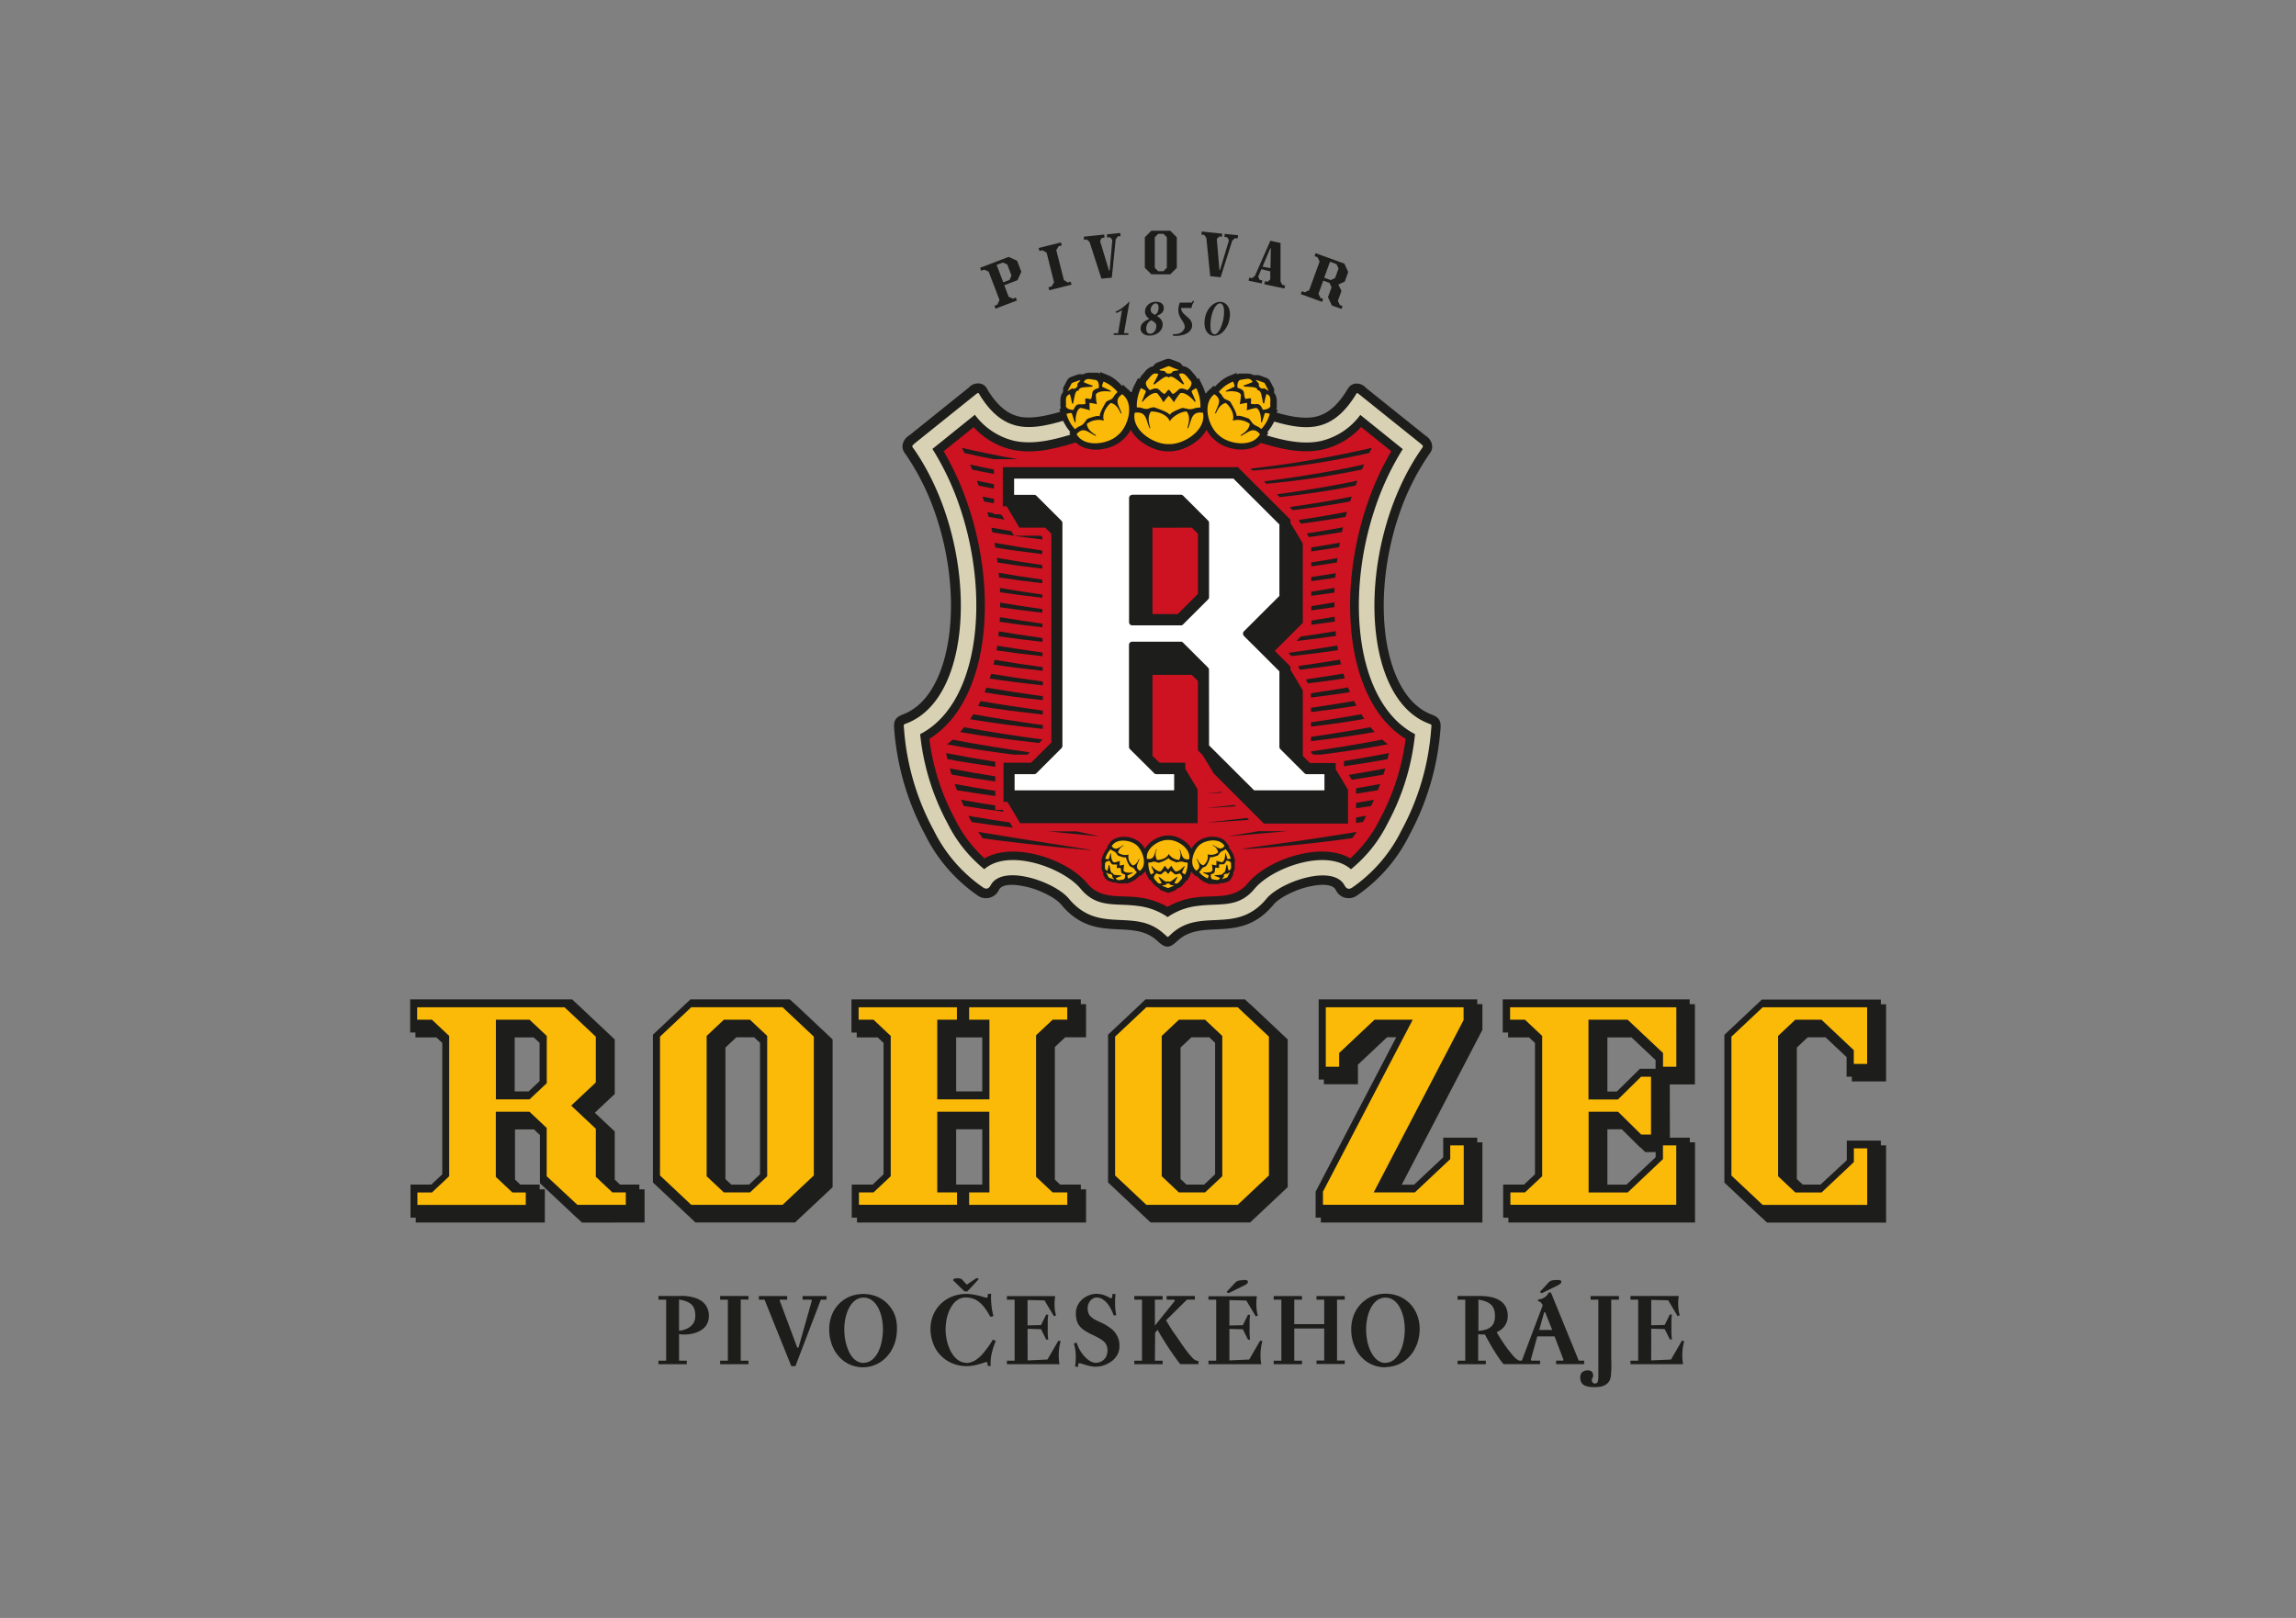 <svg id="Vrstva_1" data-name="Vrstva 1" xmlns="http://www.w3.org/2000/svg" viewBox="0 0 595.28 419.53"><rect x="0" y="0" width="595.28" height="419.53" fill="#808080" stroke="none"/><defs><style>.cls-1{fill:#1d1d1b;}.cls-2{fill:#fbba07;}.cls-3{fill:#d8d1b3;}.cls-4{fill:#cd1221;}.cls-5{fill:#fff;}</style></defs><title>logo_konkurence</title><path class="cls-1" d="M139.9,270.41v9.93L137.06,283h-3.62V269h4.93ZM167.12,317V308.4h-1.36v-1.23h-5l-1.38-1.3V293.39l-5.16-4.85,5.16-4.86V269.53l-9.72-9.15h0l-1.31-1.23h-42v8.59h1.36V269h5.43l1.53,1.44V304.5l-2.84,2.67h-5.4v8.59h1.36V317h33.47V308.4h-1.35v-1.23h-5l-1.38-1.3v-13h4.93l1.53,1.45v12.48l9.57,9h.05l1.3,1.23Zm22.49-9.82-1.53-1.44V271.64l2.84-2.67h4.6l1.53,1.44V304.5l-2.84,2.67Zm26.26.67V269.53l-9.72-9.15h-.05l-1.31-1.23H179l-9.72,9.15v38.31l9.72,9.15H179l1.31,1.23h25.81Zm6.25-40.1V269h5.43l1.53,1.44V304.5l-2.84,2.67h-5.41v8.59h1.36V317h59.39V308.4h-1.36v-1.23h-5.35l-1.38-1.3V271.5l2.68-2.53h5.41v-8.59h-1.36v-1.23H220.76v8.59ZM254.67,283H247.9V269h6.77Zm0,24.16H247.9V292.83h6.77Zm52.93,0-1.53-1.44V271.64l2.84-2.67h4.6l1.53,1.44V304.5l-2.84,2.67Zm26.26.67V269.53l-9.72-9.15h-.05l-1.31-1.23H297l-9.72,9.15v38.31l9.72,9.15h0l1.31,1.23h25.81Zm50.48-40.79v-6.67H383v-1.23H341.89v20.78h1.35v1.23h8.83v-5.08l7.55-7.11H362L341.1,309v6.74h1.36V317h41.88V296.21H383V295h-8.82v5.09l-7.55,7.1h-3.2Zm32.41,16V269H423l6.24,5.88v2.25h-4.05l-6,5.91Zm16.17-1.85h6.52V260.38h-1.36v-1.23H389.61v8.59H391V269h5.43l1.54,1.44V304.5l-2.85,2.67h-5.4v8.59h1.36V317h48.39V296.21h-1.36V295h-5.16Zm-16.17,26V292.83h3.73l4.73,4.68h.11l1.24,1.23h2.7v1.33l-7.55,7.1ZM489,297h-1.36v-1.23h-8.83v5.08L472,307.17h-4.6l-1.54-1.44V271.64l2.84-2.67h4.6l5.46,5.14v5.08h1.36v1.23H489v-20h-1.36v-1.23H456.8l-9.72,9.15v38.31l9.72,9.15h.05l1.3,1.23H489Z"/><path class="cls-2" d="M484.11,312.44V297.77h-3.46v3.56l-8.38,7.89h-6.79L461,305V268.62l4.46-4.2h6.79l8.38,7.89v3.56h3.46V261.2H457l-8.1,7.62v36l8.1,7.62ZM428.06,294.2v-15h-2.58l-6,5.9h-7.64V264.42H422l9.17,8.63v3.56h3.45V261.2h-43.1v3.22h3.86l4.46,4.2V305l-4.46,4.19h-3.78v3.22h43V297h-3.45v3.56L422,309.22H411.88V288.28h7.64l6,5.92Zm-71.91,15,23.31-44.69V261.2H343.74v15.41h3.46v-3.56l9.17-8.63h9.9L343,309v3.4h36.5V297H376v3.56l-9.17,8.63Zm-43.71,0h-6.79L301.2,305V268.62l4.45-4.2h6.79l4.46,4.2V305Zm8.45,3.22,8.1-7.62v-36l-8.1-7.62H297.21l-8.1,7.62v36l8.1,7.62Zm-64.36-3.22h-5.26v3.22h25.44v-3.22h-3.79l-4.3-4.05v-36.7l4.3-4.05h3.79V261.2H251.27v3.22h5.26v20.64H243V264.42h5.1V261.2H222.61v3.22h3.87l4.46,4.2V305l-4.46,4.19H222.7v3.22h25.43v-3.22H243V288.28h13.5Zm-62.08,0h-6.78L183.21,305V268.62l4.46-4.2h6.78l4.46,4.2V305Zm8.45,3.22,8.1-7.62v-36l-8.1-7.62H179.22l-8.1,7.62v36l8.1,7.62Zm-65.6-48,4.46,4.2v12.25l-4.46,4.19h-8.73V264.42Zm12.4,48h12.55v-3.22h-3.47l-4.3-4.05V292.69l-6.39-6,6.39-6V268.82l-8.1-7.62H108.16v3.22H112l4.46,4.2V305L112,309.22h-3.78v3.22h28.1v-3.22h-3.47l-4.3-4.05V288.28h8.73l4.46,4.2V305Z"/><path class="cls-1" d="M176.64,336.06h-5.92V337h2v15.84h-2v.9h7.34v-.9h-2v-6.92a3.59,3.59,0,0,0,.67.11,9.78,9.78,0,0,0,1,0,7.85,7.85,0,0,0,1-.07,8.65,8.65,0,0,0,1.28-.27,6.55,6.55,0,0,0,1.34-.53,5.09,5.09,0,0,0,1.22-.86,3.89,3.89,0,0,0,.88-1.28,4.35,4.35,0,0,0,.34-1.76,4.87,4.87,0,0,0-.54-2.36,4.41,4.41,0,0,0-1.5-1.63,6.91,6.91,0,0,0-2.28-.93,12.26,12.26,0,0,0-2.87-.31m-.55.95a8.35,8.35,0,0,1,2,.52,4.12,4.12,0,0,1,1.25.78,3.06,3.06,0,0,1,.66,1,3.48,3.48,0,0,1,.26,1,8.69,8.69,0,0,1,.05,1,3.39,3.39,0,0,1-.5,1.83,3.83,3.83,0,0,1-1.45,1.3,6.32,6.32,0,0,1-2.27.67Zm16,0h2v-.93h-7.34V337h2v15.84h-2v.9h7.34v-.9h-2Zm14.18,17.25L212.82,337h1.47v-.93h-6.21V337h2.14a.23.23,0,0,1,.22.12.35.35,0,0,1,0,.29l-3.33,11.74c-.07.26-.16.39-.25.37s-.18-.14-.27-.37l-4.39-11.79c-.06-.13-.07-.22,0-.28a.29.29,0,0,1,.24-.08h1.65v-.93h-7.34V337h1.47l6.94,17.25Zm17.48.31a8.46,8.46,0,0,0,2.88-.51,8.33,8.33,0,0,0,2.44-1.4,9.34,9.34,0,0,0,1.88-2.13,10.28,10.28,0,0,0,1.21-2.7,11.34,11.34,0,0,0,.43-3.11A10.19,10.19,0,0,0,232,341a8.82,8.82,0,0,0-1.87-2.91,8.44,8.44,0,0,0-2.8-1.89,9.48,9.48,0,0,0-7,0,8.55,8.55,0,0,0-2.8,1.89,8.82,8.82,0,0,0-1.87,2.91,10.19,10.19,0,0,0-.67,3.7,11.73,11.73,0,0,0,.41,3.11,10.51,10.51,0,0,0,1.17,2.7,9.21,9.21,0,0,0,1.85,2.13,8.14,8.14,0,0,0,2.45,1.4,8.88,8.88,0,0,0,3,.51m0-1.13a3.33,3.33,0,0,1-1.69-.47,4.82,4.82,0,0,1-1.39-1.29,8.43,8.43,0,0,1-1-1.93,12,12,0,0,1-.66-2.38,15.19,15.19,0,0,1-.23-2.65,14.64,14.64,0,0,1,.2-2.39,12,12,0,0,1,.61-2.23,7.86,7.86,0,0,1,1-1.86,4.84,4.84,0,0,1,1.4-1.28,3.71,3.71,0,0,1,1.8-.47,3.78,3.78,0,0,1,1.81.47,4.84,4.84,0,0,1,1.4,1.28,7.86,7.86,0,0,1,1,1.86,11.24,11.24,0,0,1,.6,2.23,14.64,14.64,0,0,1,.2,2.39,15.75,15.75,0,0,1-.13,2,14.75,14.75,0,0,1-.4,2,10.07,10.07,0,0,1-.68,1.82,6.49,6.49,0,0,1-1,1.49,4.28,4.28,0,0,1-1.26,1,3.6,3.6,0,0,1-1.58.37m26.62,0a3.5,3.5,0,0,1-1.72-.47,5.22,5.22,0,0,1-1.47-1.29,8.24,8.24,0,0,1-1.13-1.93,11.42,11.42,0,0,1-.74-2.38,13.46,13.46,0,0,1-.26-2.65,13.62,13.62,0,0,1,.22-2.39,11.3,11.3,0,0,1,.65-2.23,8,8,0,0,1,1.06-1.86,4.85,4.85,0,0,1,1.44-1.28,3.77,3.77,0,0,1,1.8-.47,6.15,6.15,0,0,1,1.79.26,5.08,5.08,0,0,1,1.61.84,8.31,8.31,0,0,1,1.52,1.55,17,17,0,0,1,1.5,2.38l.82-.18a17.74,17.74,0,0,1-.4-1.83c-.1-.66-.17-1.32-.21-2a14.23,14.23,0,0,1,0-2l-.88.1,0,.25c0,.07,0,.15,0,.27a.72.72,0,0,1-.06.29.23.23,0,0,1-.22.14,3.47,3.47,0,0,1-.7-.16l-1.21-.33a14.07,14.07,0,0,0-1.58-.33,12.15,12.15,0,0,0-1.86-.16,10.27,10.27,0,0,0-2.9.43,9.14,9.14,0,0,0-2.53,1.23,8.7,8.7,0,0,0-3.31,4.43,9.74,9.74,0,0,0-.47,3,10.55,10.55,0,0,0,.46,3.07A9.38,9.38,0,0,0,243,350.4a9.06,9.06,0,0,0,4.58,3.37,9.9,9.9,0,0,0,3,.47,11.76,11.76,0,0,0,1.83-.16,15.66,15.66,0,0,0,1.53-.37c.46-.13.84-.25,1.15-.36a2.68,2.68,0,0,1,.68-.16.22.22,0,0,1,.22.13.73.73,0,0,1,.06.3c0,.11,0,.2,0,.29l0,.23.8.1a11.37,11.37,0,0,1,.22-3.07,19.66,19.66,0,0,1,1.11-3.49l-.75-.31A28.24,28.24,0,0,1,255,350.8a8.91,8.91,0,0,1-2.26,2,4.66,4.66,0,0,1-2.33.63m-1-21.66a.85.85,0,0,0-.3-.18,2.8,2.8,0,0,0-.46-.12,3.19,3.19,0,0,0-.54,0,1.75,1.75,0,0,0-.46.05,1.35,1.35,0,0,0-.37.13.28.28,0,0,0-.16.21c0,.08,0,.17.14.28l2.8,2.72h.75l3-3.23-.65-.21-2.5,1.69Zm17,12.79,3.49.1,1.35,2.69.53,0c-.06-.44-.1-.93-.13-1.48s0-1.12,0-1.71,0-1.16,0-1.72.07-1.05.13-1.5l-.53-.08-1.35,2.74-3.49.08v-6.59l4.4.11,2.44,4.1.55-.21a6.37,6.37,0,0,1-.27-1.16,10.5,10.5,0,0,1-.11-1.29,13,13,0,0,1,.16-2.55H261.06V337h2v15.84h-2v.9H274.7a8.21,8.21,0,0,1-.15-1.09,12.83,12.83,0,0,1-.05-1.43,12.27,12.27,0,0,1,.12-1.67,12.55,12.55,0,0,1,.37-1.76l-.57-.18-2.85,4.92-5.14.23Zm18.05-9.08a5.89,5.89,0,0,0-2.22.43,5.55,5.55,0,0,0-1.75,1.11,5.09,5.09,0,0,0-1.14,1.57,4.37,4.37,0,0,0-.41,1.79,7.84,7.84,0,0,0,.22,2,3.78,3.78,0,0,0,.74,1.47,5.5,5.5,0,0,0,1.35,1.19,18.35,18.35,0,0,0,2.09,1.13c.68.32,1.27.63,1.75.91a6.55,6.55,0,0,1,1.18.85,2.76,2.76,0,0,1,.66,1,3,3,0,0,1,.2,1.21,3.53,3.53,0,0,1-.39,1.7,2.84,2.84,0,0,1-1.08,1.12,3.11,3.11,0,0,1-1.57.41,2.9,2.9,0,0,1-1.25-.32,5.86,5.86,0,0,1-1.21-.86,9,9,0,0,1-1.07-1.21,9.76,9.76,0,0,1-.86-1.4,6.89,6.89,0,0,1-.53-1.42l-.75.18a12.39,12.39,0,0,1,.41,2,13.09,13.09,0,0,1,.08,2,16.89,16.89,0,0,1-.17,2l.78.1,0-.33c0-.06,0-.14,0-.25a.67.67,0,0,1,.09-.26.25.25,0,0,1,.22-.13,2.61,2.61,0,0,1,.61.14l1.05.32c.4.12.83.23,1.27.32a6.33,6.33,0,0,0,1.27.14,7.05,7.05,0,0,0,1.74-.23,6.9,6.9,0,0,0,1.67-.68,5.7,5.7,0,0,0,1.43-1.09,4.73,4.73,0,0,0,1-1.47,4.61,4.61,0,0,0,.37-1.84,5.46,5.46,0,0,0-2.05-4.47,12.56,12.56,0,0,0-2.87-1.73c-.65-.3-1.2-.57-1.64-.82a4.86,4.86,0,0,1-1-.79,2.53,2.53,0,0,1-.53-.91,3.83,3.83,0,0,1-.16-1.2,2.6,2.6,0,0,1,.19-1,2.87,2.87,0,0,1,.5-.87,2.5,2.5,0,0,1,.76-.62,1.94,1.94,0,0,1,.93-.23,2.92,2.92,0,0,1,1.58.51,5.62,5.62,0,0,1,1.52,1.55,11.05,11.05,0,0,1,1.27,2.6l.67-.07c-.07-.34-.13-.73-.19-1.17s-.09-.9-.11-1.39,0-1,0-1.49a13.06,13.06,0,0,1,.13-1.44h-.85v.33c0,.07,0,.16,0,.28a1.17,1.17,0,0,1-.11.33.29.29,0,0,1-.24.16,1.44,1.44,0,0,1-.41-.17,6.76,6.76,0,0,0-.77-.39,6.2,6.2,0,0,0-1.06-.39,5.38,5.38,0,0,0-1.31-.18m15,10.08.65-.77c.13.27.34.64.6,1.09s.59,1,.94,1.55.73,1.17,1.13,1.79L304,351c.4.58.77,1.1,1.12,1.58s.65.86.91,1.15h4.69v-.85a1.44,1.44,0,0,1-.69-.13,2.66,2.66,0,0,1-.65-.44q-.3-.29-.63-.66c-.29-.32-.62-.73-1-1.23s-.78-1.05-1.2-1.65-.84-1.22-1.26-1.85L304,345.1c-.38-.59-.71-1.12-1-1.6s-.52-.85-.68-1.13l5.42-5.38h2.05v-.93h-7.32V337h1.8a.29.29,0,0,1,.25.13.25.25,0,0,1,0,.28l-5.09,6.33V337h2v-.93h-7.34V337h2v15.84h-2v.9h7.34v-.9h-2Zm19.25-1,3.49.1,1.35,2.69.53,0c-.06-.44-.1-.93-.13-1.48s0-1.12,0-1.71,0-1.16,0-1.72.07-1.05.13-1.5l-.53-.08-1.35,2.74-3.49.08v-6.59l4.39.11,2.45,4.1.55-.21a6.37,6.37,0,0,1-.27-1.16,10.5,10.5,0,0,1-.11-1.29,11.59,11.59,0,0,1,0-1.32c0-.43.07-.84.13-1.23H313.32V337h2v15.84h-2v.9H327a8.4,8.4,0,0,1-.14-1.09,10.8,10.8,0,0,1-.05-1.43,12.27,12.27,0,0,1,.12-1.67,12.55,12.55,0,0,1,.37-1.76l-.57-.18-2.85,4.92-5.14.23Zm3.47-12.61a4.17,4.17,0,0,0-1.11.11,1.74,1.74,0,0,0-.84.5L318,335l.5.33,4.07-2a2.89,2.89,0,0,0,.72-.46.67.67,0,0,0,.26-.51c0-.2-.13-.33-.37-.39a3.88,3.88,0,0,0-1-.07m13.38,12.58h7.77v8.31h-2v.9h7.32v-.9h-2V337h2v-.93h-7.32V337h2v6.35h-7.77V337h2v-.93h-7.34V337h2v15.84h-2v.9h7.34v-.9h-2Zm23.67,10a8.46,8.46,0,0,0,2.88-.51,8.21,8.21,0,0,0,2.44-1.4,9.34,9.34,0,0,0,1.88-2.13,10.28,10.28,0,0,0,1.21-2.7,11.34,11.34,0,0,0,.43-3.11,10.19,10.19,0,0,0-.67-3.7,8.82,8.82,0,0,0-1.87-2.91,8.44,8.44,0,0,0-2.8-1.89,9.48,9.48,0,0,0-7,0,8.55,8.55,0,0,0-2.8,1.89A8.82,8.82,0,0,0,351,341a10.19,10.19,0,0,0-.67,3.7,11.73,11.73,0,0,0,.41,3.11,10.51,10.51,0,0,0,1.17,2.7,9.21,9.21,0,0,0,1.85,2.13,8.14,8.14,0,0,0,2.45,1.4,8.84,8.84,0,0,0,3,.51m0-1.13a3.33,3.33,0,0,1-1.69-.47,4.82,4.82,0,0,1-1.39-1.29,8.43,8.43,0,0,1-1.05-1.93,12,12,0,0,1-.66-2.38,15.19,15.19,0,0,1-.23-2.65,13.61,13.61,0,0,1,.21-2.39,11.24,11.24,0,0,1,.6-2.23,7.86,7.86,0,0,1,1-1.86,4.84,4.84,0,0,1,1.4-1.28,3.74,3.74,0,0,1,1.8-.47,3.78,3.78,0,0,1,1.81.47,4.84,4.84,0,0,1,1.4,1.28,7.86,7.86,0,0,1,1,1.86,11.24,11.24,0,0,1,.6,2.23,14.64,14.64,0,0,1,.2,2.39,15.75,15.75,0,0,1-.13,2,14.75,14.75,0,0,1-.4,2,10.07,10.07,0,0,1-.68,1.82,6.49,6.49,0,0,1-1,1.49,4.28,4.28,0,0,1-1.26,1,3.6,3.6,0,0,1-1.58.37M385,346.06c.18.35.41.77.7,1.29s.6,1.06.94,1.66.72,1.19,1.09,1.78.74,1.15,1.1,1.66.69.93,1,1.28h4.7v-.85a1.82,1.82,0,0,1-1.07-.29,4.76,4.76,0,0,1-1-.86c-.42-.47-.83-1-1.25-1.52s-.83-1.11-1.22-1.68-.76-1.12-1.09-1.65-.62-1-.86-1.43a6.76,6.76,0,0,0,1.07-.62,5.16,5.16,0,0,0,.92-.89,4.39,4.39,0,0,0,.64-1.19,4.61,4.61,0,0,0,.24-1.54,5.06,5.06,0,0,0-.52-2.35,4.42,4.42,0,0,0-1.47-1.6,6.71,6.71,0,0,0-2.25-.9,12.59,12.59,0,0,0-2.85-.3h-5.92V337h2v15.84h-2v.9h7.34v-.9h-2v-6.92a3.22,3.22,0,0,0,.66.11,10.42,10.42,0,0,0,1.06,0M383.31,337a8.57,8.57,0,0,1,2,.52,4.18,4.18,0,0,1,1.26.78,3.18,3.18,0,0,1,.69,1,3.88,3.88,0,0,1,.28,1,6.9,6.9,0,0,1,.05,1,4.38,4.38,0,0,1-.19,1.43,2.73,2.73,0,0,1-.67,1.15,3.43,3.43,0,0,1-1.32.82,7.91,7.91,0,0,1-2.11.4Zm15.75,7.87,1.23-4.36c.06-.2.12-.3.19-.3s.14.1.23.3l1.73,4.36Zm4,1.67,2.24,5.89c.06.15.07.26,0,.31a.22.22,0,0,1-.2.08h-1.65v.9h7.27v-.9h-1.4l-7.21-17.66h-.63a1.8,1.8,0,0,1-.35.65,3,3,0,0,1-.65.58,3.7,3.7,0,0,1-.82.41,3.07,3.07,0,0,1-.88.15l0,.46a1.05,1.05,0,0,1,.5.16,1.42,1.42,0,0,1,.41.4,2,2,0,0,1,.29.52l-5.42,14.33h-1.45v.9h6.19v-.9h-2.15a.21.21,0,0,1-.21-.12.43.43,0,0,1,0-.32l1.63-5.84Zm.4-14.61a4.34,4.34,0,0,0-1.12.11,1.58,1.58,0,0,0-.83.5L399.24,335l.5.33,4.07-2a2.79,2.79,0,0,0,.73-.46.72.72,0,0,0,.27-.51c0-.2-.13-.33-.37-.39a3.88,3.88,0,0,0-1-.07m14.3,20.89V337h2v-.93h-7.34V337h2v15.84c0,1,0,1.86,0,2.56v1.72a5,5,0,0,1-.11,1,.83.83,0,0,1-.28.5.93.93,0,0,1-.56.14.72.72,0,0,1-.4-.14.9.9,0,0,1-.25-.33.8.8,0,0,1-.1-.38,1.07,1.07,0,0,1,.09-.44c.06-.11.12-.22.17-.33a.83.83,0,0,0,.09-.41,1.89,1.89,0,0,0-.11-.67.94.94,0,0,0-.42-.51,1.6,1.6,0,0,0-.87-.2,2.43,2.43,0,0,0-1,.19,1.62,1.62,0,0,0-.69.6,2,2,0,0,0-.25,1,2.68,2.68,0,0,0,.34,1.41,2.05,2.05,0,0,0,1.14.85,7,7,0,0,0,2.22.28,9.17,9.17,0,0,0,1.43-.1,4,4,0,0,0,1.22-.39,2.8,2.8,0,0,0,1-.82,2.4,2.4,0,0,0,.41-.78,5.2,5.2,0,0,0,.21-1.12c0-.43.08-.95.09-1.55s0-1.31,0-2.11m10.34-8.28,3.49.1,1.35,2.69.53,0c-.06-.44-.1-.93-.13-1.48s0-1.12,0-1.71,0-1.16,0-1.72.07-1.05.13-1.5l-.53-.08-1.35,2.74-3.49.08v-6.59l4.4.11,2.44,4.1.55-.21a7.33,7.33,0,0,1-.27-1.16,10.5,10.5,0,0,1-.11-1.29,11.59,11.59,0,0,1,0-1.32c0-.43.08-.84.14-1.23H422.73V337h2v15.84h-2v.9h13.64a10.29,10.29,0,0,1-.15-1.09,12.83,12.83,0,0,1-.05-1.43,14.11,14.11,0,0,1,.12-1.67,12.55,12.55,0,0,1,.37-1.76l-.57-.18-2.85,4.92-5.14.23Z"/><path class="cls-1" d="M260,68.07l1.15.51,1.1,2.86-.51,1.15-1.62.62-1.73-4.52Zm3.8,4.59,1-2.19-1.1-2.86-2.19-1-7.4,2.84.29.76.77-.3,1.15.51,2.83,7.39L258.58,79l-.75.29.28.75,5.55-2.12-.29-.76-.75.29-1.11-.49-1.14-3Zm10.06-7.82.62-1,.79-.2-.2-.78-5.78,1.44.2.78.8-.19,1.07.64,1.92,7.68-.65,1.07-.78.2.19.78,5.77-1.44-.2-.78-.78.2-1-.63ZM288.26,72l1-9.91.54-.8.73-.08-.09-.8-3.46.37.08.8.72-.08.61.68-.7,8-.16,0-2.32-7.69.45-.79.71-.08-.08-.8-5.3.55.08.81.73-.08.7.67,3.06,9.48Zm13.38-1.66h-1.35l-.89-.89V61.52l.89-.89h1.35l.89.89v7.91Zm1.78.8,1.69-1.69V61.52l-1.69-1.69h-4.91l-1.69,1.69v7.91l1.69,1.69Zm13.05.76,3-9.48.71-.67.72.07L321,61l-3.46-.36-.09.8.73.08.45.79L316.31,70l-.16,0-.67-8,.61-.69.7.08.09-.8-5.3-.56-.08.8.72.08.55.8,1,9.91Zm12.87-1.54,0,2.09-.68.61-.69-.14-.17.79,5.21,1.1.17-.78-.71-.15L332,73l0-10-2.64-.57-4,9.11-.77.6-.71-.15-.17.79,3.41.72.17-.79-.71-.15-.37-.84.82-1.92Zm-2-1.22,2-4.76.15,0-.1,5.16Zm19.17-.65.53,1.14-.9,2.47-1.14.53L343.32,72l1.51-4.14Zm-1.2,10.73,2.49.9.28-.75-.7-.26-.51-1.1.93-2.56L347,73.78l1.66-.77.89-2.48-1-2.17-7.45-2.71-.27.76.77.28.53,1.14-2.7,7.43-1.14.53-.76-.28-.28.76,5.53,2,.27-.76-.7-.25-.51-1.09,1.24-3.4,1.62.59.53,1.13-.93,2.57Z"/><path class="cls-1" d="M291.41,86.38l1.43-8.12-.14,0a6.37,6.37,0,0,1-.52.54c-.21.2-.44.4-.69.61s-.51.39-.78.58-.53.35-.78.49a4.59,4.59,0,0,1-.7.32l.14.35a3.82,3.82,0,0,0,.51-.18,4.1,4.1,0,0,0,.48-.21,2.45,2.45,0,0,0,.44-.3s.06,0,.08,0,0,0,0,.07l-1,5.89h-1.13v.43h3.81v-.43Zm8-4.72-.49-.33a1.35,1.35,0,0,1-.33-.28,1.09,1.09,0,0,1-.19-.33,1.56,1.56,0,0,1-.06-.46,1.64,1.64,0,0,1,.1-.51,2,2,0,0,1,.28-.52,1.9,1.9,0,0,1,.4-.4,1,1,0,0,1,.49-.16.68.68,0,0,1,.57.27,1.4,1.4,0,0,1,.2.81,3,3,0,0,1-.1.8,2,2,0,0,1-.24.53,2.1,2.1,0,0,1-.32.34l-.31.24m.5.26a7.2,7.2,0,0,0,.89-.46,2.2,2.2,0,0,0,.56-.45,1.39,1.39,0,0,0,.28-.52,2.06,2.06,0,0,0,.09-.64,1.62,1.62,0,0,0-.19-.77,1.6,1.6,0,0,0-.47-.5,2.1,2.1,0,0,0-.64-.26,2.82,2.82,0,0,0-.69-.08,3.15,3.15,0,0,0-1.13.2,2.7,2.7,0,0,0-.91.55,2.32,2.32,0,0,0-.61.82,2.38,2.38,0,0,0-.23,1,2.13,2.13,0,0,0,.28,1,2.75,2.75,0,0,0,.9.9,4.33,4.33,0,0,0-1.72,1,2.08,2.08,0,0,0-.6,1.49,1.54,1.54,0,0,0,.2.79,1.67,1.67,0,0,0,.52.57,2.53,2.53,0,0,0,.76.35,3.62,3.62,0,0,0,.89.11,4,4,0,0,0,.89-.11,4.3,4.3,0,0,0,.9-.35,3.13,3.13,0,0,0,.78-.57,2.55,2.55,0,0,0,.56-.81,2.46,2.46,0,0,0,.21-1,2.08,2.08,0,0,0-.14-.82,2.31,2.31,0,0,0-.48-.76,3.48,3.48,0,0,0-.9-.68m-1.42,1.13a6.21,6.21,0,0,1,.72.43,1.62,1.62,0,0,1,.44.47,1.21,1.21,0,0,1,.15.62,2.54,2.54,0,0,1-.13.73,2.3,2.3,0,0,1-.34.64,1.82,1.82,0,0,1-.52.44,1.29,1.29,0,0,1-.64.16.89.89,0,0,1-.54-.16,1,1,0,0,1-.34-.43,1.86,1.86,0,0,1-.11-.66,2.72,2.72,0,0,1,.33-1.37,2.19,2.19,0,0,1,1-.87m7.68-3.19h2.73a4.21,4.21,0,0,1,.18-.74,4.72,4.72,0,0,1,.26-.59,3.92,3.92,0,0,1,.25-.39l-.3-.16-.34.48h-3.09a6.55,6.55,0,0,0-.27,1,4,4,0,0,0,0,1.85,4,4,0,0,0,.31.82,5.83,5.83,0,0,0,.4.7c.14.22.28.43.4.64a3.51,3.51,0,0,1,.31.61,1.78,1.78,0,0,1,.13.64,1.39,1.39,0,0,1-.19.7,2.11,2.11,0,0,1-.51.62,2.5,2.5,0,0,1-.79.43,2.86,2.86,0,0,1-1,.17h-.28l-.29,0,0,.37a2.64,2.64,0,0,0,.49.08,4,4,0,0,0,.49,0A6.44,6.44,0,0,0,306,87a6.77,6.77,0,0,0,.89-.21,4.43,4.43,0,0,0,.84-.36,3,3,0,0,0,.69-.52,2.16,2.16,0,0,0,.66-1.56,1.94,1.94,0,0,0-.16-.82,2.9,2.9,0,0,0-.4-.68,7.53,7.53,0,0,0-.56-.57l-.61-.53a7.27,7.27,0,0,1-.56-.54,2.42,2.42,0,0,1-.41-.61,1.6,1.6,0,0,1-.16-.73m8.63,7.19A2.91,2.91,0,0,0,316,86.8a3.36,3.36,0,0,0,1-.67,4.86,4.86,0,0,0,.81-1A7.22,7.22,0,0,0,318.4,84a7.41,7.41,0,0,0,.36-1.28,6.86,6.86,0,0,0,.12-1.25,4.3,4.3,0,0,0-.15-1.19,3.08,3.08,0,0,0-.4-.9,2.94,2.94,0,0,0-.58-.63,2.53,2.53,0,0,0-.69-.36,2.21,2.21,0,0,0-.71-.12,2.55,2.55,0,0,0-.93.17,3.73,3.73,0,0,0-.94.5,5.29,5.29,0,0,0-.85.8,5.71,5.71,0,0,0-.69,1.1,6.14,6.14,0,0,0-.48,1.37,7.36,7.36,0,0,0-.17,1.61,4.6,4.6,0,0,0,.15,1.23,3.37,3.37,0,0,0,.4.92,2.5,2.5,0,0,0,.57.63,2.36,2.36,0,0,0,.68.36,2.25,2.25,0,0,0,.71.12m.07-.41a.76.76,0,0,1-.59-.28,1.92,1.92,0,0,1-.34-.76,5.64,5.64,0,0,1-.11-1.16,11.31,11.31,0,0,1,.15-1.89,9.32,9.32,0,0,1,.41-1.6,6,6,0,0,1,.56-1.24,3.3,3.3,0,0,1,.66-.8,1.05,1.05,0,0,1,.67-.28.75.75,0,0,1,.59.26,1.77,1.77,0,0,1,.37.74,4.75,4.75,0,0,1,.12,1.14,10.42,10.42,0,0,1-.11,1.48,9.48,9.48,0,0,1-.29,1.37,9,9,0,0,1-.42,1.21,5.62,5.62,0,0,1-.52,1,3,3,0,0,1-.57.63,1,1,0,0,1-.58.23"/><path class="cls-1" d="M373.47,189.08a68.49,68.49,0,0,1-8,27.34,41.22,41.22,0,0,1-13.58,15.74,3.67,3.67,0,0,1-5.58-1.44,1.41,1.41,0,0,0-.33-.43c-1.74-1.66-6.68-.48-8.65.18-2.18.72-5.65,2.31-7.15,4.11-8.64,10.44-18.29,3.27-24.91,9.39-2.11,2-3.09,2-5.21,0-6.62-6.12-16.26,1.05-24.91-9.39-1.49-1.8-5-3.39-7.14-4.11-1.84-.61-7.74-2.09-9,.24a3.68,3.68,0,0,1-5.59,1.45,41.39,41.39,0,0,1-13.58-15.74,68.48,68.48,0,0,1-8-27.34c-.2-2.13.24-3.07,2.31-3.85,7.4-2.83,10.57-11.95,11.71-19.1,1.71-10.66.16-22.67-3.33-32.83a63.56,63.56,0,0,0-7.42-15.06c-.6-.89-1.19-1.47-1.12-2.68a3.54,3.54,0,0,1,1.71-2.63l15.51-12.45a3.16,3.16,0,0,1,3-1c1.21.31,1.51,1,2.09,2,1.92,3,4.41,5.78,8,6.55,3.07.66,7-.21,10.57-1.24l-.19-.78.39-.08-.14-.53v-1.82L275,103l.19-.7.44-.69,0,0,0-1,.21-.4.26-.52.14-.27.14-.27.15-.27.15-.27.21-.34.39-.34.37-.16.29-.12.28-.11.29-.1.28-.1.56-.19.3-.11.15,0,.16,0h.33l.16,0,.15,0,.14,0,.14,0,.63-.29.72-.1.62,0,.24,0,.22,0,.21,0,.21,0,.22,0,.21,0,.21,0,.28,0,.5.21.13-.38,2.15.86.62.32.58.36.56.41,1,.88.69.74.3-.25,1.68,1.53.26.33.3,0,.2-.66.28-.73,1.15-2.23.39.22.3-.61.21-.24.15-.18.16-.18.15-.19.16-.18.16-.19.15-.18.18-.21.5-.47.67-.44.77-.23.09-.16.1-.13.1-.13.12-.13.14-.11.14-.1.15-.09.17-.07.32-.13.31-.13.31-.12.31-.12.32-.13.32-.12.33-.11.42-.14h.55l.42.14.33.11.32.12.32.13.31.12.31.12.31.13.46.18.7.84h.08l.86.26.68.44.49.47.18.21.15.18.16.19.16.18.15.19.16.18.15.18.21.24.3.62.4-.23L312,100.5l.28.73.23.74v0l.18,0,.32-.42,1.68-1.53.3.25.7-.74,1-.88.56-.41.59-.36.62-.32,2.15-.86.12.38.5-.21.29,0,.21,0,.21,0,.21,0,.21,0,.22,0,.21,0,.25,0,.61,0,.73.1.63.29.13,0,.15,0,.15,0,.16,0H326l.16,0,.16,0,.3.11.27.09.28.1.29.1.28.1.29.11.29.12.37.16.39.34.21.34.15.27.14.27.14.27.14.27.27.52.21.4,0,1,0,0,.43.69.2.7.06.62v1.82l-.14.53.4.08L331,107c3.4,1,7.09,1.7,10,1.08,3.62-.77,6.1-3.56,8-6.55.57-.9.87-1.64,2.09-2a3.14,3.14,0,0,1,3,1l15.52,12.45a3.54,3.54,0,0,1,1.71,2.63c.07,1.21-.52,1.79-1.12,2.68a63.21,63.21,0,0,0-7.43,15.06c-3.49,10.16-5,22.17-3.33,32.83,1.15,7.15,4.32,16.27,11.72,19.1,2.06.78,2.51,1.72,2.31,3.85"/><path class="cls-3" d="M301.77,242.14c-7.62-7-16.79.39-24.68-9.15-3.63-4.37-17.22-9.08-20.24-3.44-.66,1.25-1.5.88-2,.55a38.82,38.82,0,0,1-12.77-14.82,65,65,0,0,1-7.71-26.43c-.1-1-.21-.94.72-1.3,18-6.86,18.63-46.44,2.14-70.71-.82-1.2-1.07-1,.08-2l15.52-12.45c1-.78.76-.61,1.41.4,6.09,9.49,12.69,8.86,21.4,6.33l.17.39.68,1.17.78,1.08.23.27-.27.26.29.43c-4.72,1.42-9.79,2.61-14.51,1.6a17.81,17.81,0,0,1-10.26-6.77l-11,8.86a71,71,0,0,1,7,14.76c3.84,11.17,5.48,24.24,3.6,36-1.43,9-5.36,18.84-13.78,23.2a61.61,61.61,0,0,0,7.1,23.11,35.58,35.58,0,0,0,9.52,11.91c6.3-5.53,20.47-.39,25,5.08,4.27,5.15,9.07,3.63,14.93,4.46a17,17,0,0,1,7.61,2.87,17,17,0,0,1,7.61-2.87c5.86-.83,10.66.69,14.92-4.46,4.53-5.47,18.71-10.61,25-5.07a35.69,35.69,0,0,0,9.51-11.92,61.43,61.43,0,0,0,7.1-23.11c-8.41-4.36-12.34-14.24-13.78-23.2-1.88-11.72-.24-24.79,3.6-35.95a71.3,71.3,0,0,1,7-14.77l-11-8.86a17.76,17.76,0,0,1-10.25,6.77c-4.55,1-9.43-.1-14-1.45l.4-.58-.28-.26.24-.27.77-1.08.68-1.17.11-.23c8.43,2.39,14.88,2.79,20.85-6.49.65-1,.44-1.18,1.41-.4l15.52,12.45c1.14.92.9.77.08,2-16.5,24.27-15.82,63.85,2.13,70.71.94.36.82.26.72,1.3a64.82,64.82,0,0,1-7.71,26.43,38.79,38.79,0,0,1-12.76,14.82c-.49.33-1.33.7-2-.55-3-5.64-16.61-.93-20.23,3.44-7.9,9.54-17.07,2.11-24.68,9.15-1.1,1-.74,1-1.84,0"/><path class="cls-4" d="M350.11,222.56a34.13,34.13,0,0,0,7.64-10.11,59.86,59.86,0,0,0,6.69-20.88c-8.2-5-12.12-14.92-13.59-24.06-1.94-12.09-.27-25.5,3.7-37A74,74,0,0,1,360.72,117l-7.83-6.28a19.21,19.21,0,0,1-10.06,5.87c-5.33,1.14-10.77-.18-15.95-1.75l-.12.12-.8.58-.87.43-.9.3-.93.19-.94.1h-.93l-.93-.08-.91-.16-.89-.22-.86-.29-.82-.35-.77-.42-.71-.48-1.14-1-.58-.65-.51-.7-.46-.77,0,0-.37.63-.63.84-.72.77-.79.69-.85.61-.88.54-.91.46-.94.39-.94.31-.95.21-1,.13h-1.69l-1-.13-.95-.21-.94-.31-.94-.39-.91-.46-.88-.54-.84-.61-.79-.69-.72-.77-.64-.84-.38-.65,0,.05-.46.77-.52.7-.57.65-1.14,1-.72.48-.77.42-.81.35-.86.29-.89.22-.91.16-.93.08h-.94l-.93-.1-.93-.19-.9-.3-.87-.43-.8-.58-.27-.26c-5.32,1.62-10.93,3.07-16.42,1.89a19.24,19.24,0,0,1-10.07-5.87L244.66,117a74.72,74.72,0,0,1,6.17,13.53c4,11.53,5.63,24.94,3.7,37-1.47,9.14-5.4,19-13.59,24.06a59.86,59.86,0,0,0,6.69,20.88,34.27,34.27,0,0,0,7.63,10.11c7.63-4.45,21.45.24,26.61,6.47,3.57,4.31,8.61,3,13.52,3.67a20,20,0,0,1,7.3,2.43,20,20,0,0,1,7.3-2.43c4.91-.69,9.95.64,13.51-3.67,5.16-6.23,19-10.92,26.61-6.47m-63.52,5.3-.09-.17-.08-.16-.09-.17-.17-.32-.13-.25,0-.59,0,0-.26-.43-.13-.43,0-.38v-1.13l.09-.32-.24-.05.34-1.38.14-.4.18-.4.41-.72.49-.67.14-.16-.17-.16.79-1.16.44-.44.5-.36.54-.26.55-.19.57-.12L291,217h.58l.57,0,.56.1.55.14.53.18.5.21.48.26.44.29.7.62.36.39.31.44.28.47,0,0,.23-.4.4-.52.44-.46.49-.43.52-.38.54-.33.56-.29.58-.24.59-.19.58-.13.59-.08h1l.59.08.59.13.58.19.58.24.56.29.55.33.52.38.48.43.45.46.39.52.23.39v0l.28-.47.32-.44.35-.39.71-.62.44-.29.47-.26.51-.21.52-.18.55-.14.57-.1.57,0h.58l.57.05.58.12.55.19.54.26.49.36.44.44.8,1.16-.17.16.14.16.48.67.42.72.17.4.15.4.34,1.38-.24.05.08.32v1.13l0,.38-.12.43-.27.43,0,0v.59l-.13.25-.16.32-.09.17-.09.16-.08.17-.1.16-.13.22-.24.21-.22.09-.18.08-.18.06-.18.07-.17.06-.17.06-.18.06-.18.06-.1,0-.09,0h-.3l-.09,0-.09,0-.09,0-.39.18-.44.06-.38,0-.15,0-.14,0-.13,0-.13,0-.13,0-.26,0-.17,0-.31-.13-.08.23-1.33-.53-.38-.19-.36-.23-.34-.25-.63-.54-.43-.46-.19.15-1-.94-.29-.37,0,.15-.14.46-.17.44-.71,1.38-.24-.14-.19.38-.12.15-.1.11-.1.11-.09.12-.1.11-.1.12-.09.11-.11.13-.31.29-.41.27-.53.16h-.05l-.44.52-.28.11-.19.08-.19.07-.19.08-.2.07-.2.08-.2.07-.26.08h-.34l-.26-.08-.2-.07-.2-.08-.19-.07-.2-.08-.19-.07-.19-.08-.2-.08-.1-.05-.09,0-.09-.06-.09-.07-.07-.08-.06-.08-.06-.08-.06-.1L300,230l-.42-.27-.3-.29-.11-.13-.1-.11-.1-.12-.09-.11-.1-.12-.1-.11-.09-.11-.13-.15-.18-.38-.24.14-.71-1.38-.18-.44-.14-.46,0-.15-.29.37-1,.94-.18-.15-.43.46-.63.54-.35.25-.36.23-.38.19-1.32.53-.08-.23-.31.13-.18,0-.13,0-.12,0-.14,0-.13,0-.13,0-.13,0-.15,0-.38,0-.45-.06-.39-.18-.08,0-.09,0-.09,0h-.3l-.1,0-.1,0-.18-.06-.34-.12-.18-.06-.17-.07-.18-.06-.18-.08-.23-.09-.24-.21-.13-.22Z"/><path class="cls-1" d="M254.78,217.33c-.41-.53-.8-1.06-1.18-1.61,14.83,2.44,25.9,4.12,29.13,4.65,2.21.36-14-1.07-28-3m-2.8-4.21c-.28-.48-.54-1-.79-1.45l-.07-.15c3.4.59,7,1.15,10.74,1.71l.8,1.34q-5.6-.67-10.68-1.45m27.22,2.42,5.9,1.28-13.37-1.28ZM249.88,209c-.25-.54-.5-1.08-.73-1.62q4.24.76,8.89,1.49V210h1.89l.29.48c-3.61-.46-7.06-1-10.34-1.48m-1.76-4.1c-.21-.53-.41-1.07-.61-1.61,3.32.62,6.82,1.22,10.53,1.8v1.32q-5.21-.71-9.92-1.51m-1.41-4.05c-.17-.52-.32-1.06-.47-1.59,3.69.71,7.61,1.39,11.8,2.05v1.32q-6-.82-11.33-1.78m-1.07-4c-.11-.52-.23-1-.33-1.57,3.95.78,8.18,1.52,12.73,2.25v1.31q-6.6-.92-12.4-2m-.09-3.84c.49-.38,1-.79,1.43-1.21,6,1.16,12.64,2.25,20,3.3l-.6.59h-3.48c-6.33-.78-12.1-1.68-17.39-2.68m3.4-3.18c.37-.41.73-.82,1.07-1.25,6.09,1.13,12.82,2.18,20.32,3.2l-.88.88c-7.54-.8-14.35-1.75-20.51-2.83m2.64-3.35c.28-.42.55-.83.82-1.26,5.47,1,11.45,1.91,18,2.8v1c-6.88-.72-13.13-1.56-18.85-2.51m2.09-3.47c.22-.4.43-.82.63-1.24,4.94.86,10.3,1.68,16.13,2.48v1c-6.06-.64-11.63-1.37-16.76-2.2m1.66-3.53c.17-.41.33-.82.49-1.23,4.51.77,9.36,1.51,14.61,2.23v1c-5.42-.57-10.44-1.22-15.1-2m1.32-3.59c.13-.41.25-.82.38-1.23,4.16.71,8.61,1.38,13.4,2v1c-4.92-.53-9.5-1.12-13.78-1.77m1-3.64c.1-.4.19-.81.28-1.21q5.82,1,12.47,1.89v.95c-4.53-.48-8.77-1-12.75-1.63m.77-3.68c.06-.31.11-.63.16-.95l0-.25q5.52.91,11.78,1.78v.95q-6.36-.69-12-1.53m.55-3.71c0-.4.08-.8.13-1.2q5.3.89,11.3,1.72v1q-6.06-.66-11.43-1.47m.33-3.74c0-.4.05-.8.07-1.2q5.18.87,11,1.69v.94c-3.92-.43-7.61-.91-11.1-1.43m.15-3.77c0-.4,0-.8,0-1.2q5.13.87,10.94,1.68v.94c-3.87-.43-7.51-.91-10.95-1.42m0-3.8c0-.4,0-.8-.05-1.2,3.45.59,7.12,1.16,11,1.71V155c-3.89-.43-7.55-.92-11-1.44m-.22-3.83c0-.4-.06-.8-.1-1.2,3.52.6,7.28,1.19,11.31,1.77v.93q-6-.69-11.21-1.5m-.39-3.86c0-.41-.1-.81-.16-1.21,3.64.64,7.55,1.26,11.76,1.86v.93q-6.19-.72-11.6-1.58m-.58-3.9c-.06-.4-.14-.81-.21-1.22,3.82.7,7.93,1.36,12.39,2v.93c-4.36-.51-8.41-1.07-12.18-1.7m-.75-3.93c-.09-.41-.18-.82-.28-1.23q2.5.47,5.19.92l.7,1.18h7l.34.34v.63c-4.66-.55-9-1.16-12.93-1.85m-1-4c-.11-.42-.22-.83-.34-1.25l1.71.33v.22h1.2l.78.14.75,1.25c-1.41-.22-2.77-.45-4.1-.69m-1.16-4c-.14-.42-.27-.84-.41-1.26l2.94.57v1.15l-2.53-.46m-1.4-4.09c-.16-.43-.32-.86-.49-1.29,1.42.31,2.89.6,4.42.9v1.14c-1.35-.25-2.66-.49-3.93-.75m-1.68-4.18c-.19-.44-.38-.88-.58-1.31,2,.44,4,.88,6.19,1.29v1.14q-2.93-.54-5.61-1.12m-2-4.3c-.22-.45-.46-.9-.7-1.34,4.28,1,9.06,2,14.46,2.94h-6.13q-4.05-.75-7.63-1.6"/><path class="cls-1" d="M350.58,217.33c.4-.53.8-1.06,1.17-1.61-15.61,2.57-27.91,4.05-29.66,4.41-1,.22,12.94-.61,28.49-2.8m2.8-4.21c.27-.48.53-1,.78-1.45l.08-.15-2.65.45v1.42l1.79-.27m-26.68,2.35-8.54,1.42,15.47-1.35h-6.86ZM355.48,209c.25-.54.49-1.08.73-1.62-1.51.27-3,.54-4.62.8v1.42l3.89-.6m-32.15,3.11q-5.15.6-10.71,1.2v0q5.82-.32,11.21-.72Zm33.91-7.21c.21-.53.41-1.07.6-1.61q-3,.57-6.25,1.11v1.4q2.91-.42,5.65-.9M320,208.73l-7.34.81v0q3.94-.21,7.7-.47Zm38.69-7.88c.16-.52.32-1.06.46-1.59-3,.57-6.13,1.13-9.44,1.67l.75,1.26c2.87-.42,5.6-.87,8.23-1.34m-42.08,4.49-3.95.43v0c1.4-.07,2.79-.15,4.16-.24Zm43.14-8.49c.12-.52.23-1,.33-1.57-3.63.71-7.51,1.41-11.64,2.07v1.33c4-.56,7.76-1.18,11.31-1.83M313.17,202l-.93.1,1-.06ZM359.81,193c-.49-.39-1-.8-1.43-1.22-5.58,1.08-11.7,2.1-18.48,3.07v.23l.59.59h1.93c6.32-.78,12.1-1.68,17.39-2.67m-3.41-3.19c-.37-.41-.72-.82-1.07-1.25-4.73.88-9.86,1.71-15.43,2.52v1.11c6-.7,11.45-1.49,16.5-2.38m-2.64-3.35c-.28-.42-.55-.83-.81-1.26-4.06.73-8.4,1.43-13.05,2.1v1.11c5-.58,9.56-1.24,13.86-2M351.68,183c-.22-.4-.43-.82-.63-1.24q-5.25.91-11.15,1.78v1.1q6.24-.75,11.78-1.64M350,179.48c-.18-.41-.34-.82-.5-1.23-3,.52-6.24,1-9.62,1.52v1.1q5.33-.65,10.12-1.39m-1.32-3.59c-.14-.41-.26-.82-.38-1.23-3.09.53-6.34,1-9.76,1.53l.59,1q5-.6,9.55-1.29m-1-3.64c-.1-.4-.2-.81-.29-1.21q-5,.84-10.67,1.64v.44l.32.53q5.61-.65,10.64-1.4m-.78-3.68c-.05-.31-.11-.63-.16-.95l0-.25c-3.95.66-8.17,1.29-12.7,1.91l.83.83q6.42-.69,12.07-1.54m-.54-3.71c-.05-.4-.09-.8-.13-1.2-2.86.48-5.87.94-9,1.4l-1.14,1.14c3.62-.41,7.05-.85,10.3-1.34m-.34-3.74c0-.4-.05-.8-.07-1.2-1.94.33-4,.65-6,1V162q3.15-.41,6.11-.84m-.15-3.77v-1.2c-1.92.33-3.91.64-6,1v1.07c2.05-.27,4-.54,6-.83m0-3.8c0-.4,0-.8.05-1.2q-2.91.5-6.05,1v1.06c2.07-.26,4.07-.55,6-.84m.22-3.83c0-.4.07-.8.1-1.2q-3,.53-6.32,1v1.06q3.23-.42,6.22-.89m.4-3.86c.05-.41.1-.81.16-1.21-2.17.38-4.42.75-6.78,1.12v1q3.44-.45,6.62-1m.57-3.9c.07-.4.14-.81.22-1.22-2.35.43-4.82.84-7.41,1.25v1q3.75-.51,7.19-1.08m.76-3.93.27-1.23c-2.94.55-6.06,1.08-9.4,1.59l.57.94q4.51-.6,8.56-1.3m.95-4c.11-.42.23-.83.34-1.25-3.81.74-7.93,1.44-12.43,2.11V135l.47.78c4.17-.53,8-1.12,11.62-1.76m1.17-4c.13-.42.27-.84.41-1.26-4.8,1-10.12,1.87-16.1,2.73l.8.8c5.45-.66,10.39-1.42,14.89-2.27m1.4-4.09c.16-.43.32-.86.49-1.29-6,1.28-12.89,2.44-20.89,3.54l.72.72c7.43-.81,13.94-1.81,19.68-3m1.67-4.18c.2-.44.39-.88.59-1.31-7.17,1.63-15.67,3.07-26,4.42l.62.61A217.07,217.07,0,0,0,353,121.76m2-4.3c.23-.45.46-.9.7-1.34a275.11,275.11,0,0,1-31.47,5.4l.51.51a211.07,211.07,0,0,0,30.26-4.57"/><path class="cls-2" d="M310.16,225.79c1.45-.93.49-1.82.13-3.09l.13,0c.34.75.76,1.49,1.59,1.67a2.82,2.82,0,0,0,1.1-2.83,3.1,3.1,0,0,0,2.73-.51,2.51,2.51,0,0,0-1.44-1.8s0-.1,0-.14c1.21.54,2,1.61,3.08.29-1.25-2.22-5.1-1.59-6.59-.17s-2.76,5-.72,6.55m8.92-3.12c-.32.05-.7.22-.85.06-.45-1.39-.45-1.39-.52-1.45s0,0-.09.07c.06.69-.13,2.06-.78,2.26a7.8,7.8,0,0,1-1.49-.39,7.57,7.57,0,0,1,0,1.19h0a8.43,8.43,0,0,1-1.17-.21,7.93,7.93,0,0,1,.18,1.52c-.28.62-1.66.62-2.34.48,0,0,0,0-.08.07s0,.08,1.37.71c.13.17-.09.53-.19.84a5.59,5.59,0,0,1-2.24-1.67c.14-.17.3-.3.44-.49.56-.95.68-.57,1.41-1.11a6.58,6.58,0,0,0,1-2.31c.24.22,1.16-.08,2-.38.64-.66.44-.86,1.46-1.28.2-.11.35-.26.54-.37a5.63,5.63,0,0,1,1.35,2.45m.07,1.28c0,1,.19,1.54-.61,1.84a14.43,14.43,0,0,1-.35-1.5H318c-.3,1.36-.32,2.12-.9,2.1-.05.57-.8.49-2.19.6a1.16,1.16,0,0,0,0,.16,11.16,11.16,0,0,1,1.43.56c-.4.75-.91.47-1.91.35-.51-.11-.58-.9-.49-1.29,1.45-.43.8-.82,1.21-1.75.22-.05.66.15.85.06s0-.64.05-.85c1-.28,1.28.42,1.9-1,.4,0,1.17.14,1.21.67m-.36,2.48c-.32.59-.47.94-.62,1.16h0c-.23.12-.6.22-1.23.45-.07,0-.07,0-.12,0s.41-.48.48-.63a.5.5,0,0,1,.18-.59h0a.49.49,0,0,1,.6-.11c.16-.05.6-.38.7-.39s0,.06,0,.13m-21.36-3.66c1.92.28,1.76-1.18,2.39-2.53a1,1,0,0,1,.09.13A2.81,2.81,0,0,0,300,223c1,0,2.58-.43,3-1.58a3.54,3.54,0,0,0,2.7,1.58,2.81,2.81,0,0,0,.11-2.59l.09-.13c.63,1.35.48,2.81,2.4,2.53.59-2.81-3.14-5.13-5.46-5-2.31-.12-6,2.2-5.45,5m9.87,3.95c-.31-.2-.76-.33-.78-.58.66-1.51.66-1.51.64-1.61H307c-.47.62-1.65,1.64-2.34,1.33a11.7,11.7,0,0,1-1-1.43,7.79,7.79,0,0,1-.83,1v0h0v0a8.6,8.6,0,0,1-.84-1,10.21,10.21,0,0,1-1,1.43c-.69.31-1.86-.71-2.33-1.33h-.13c0,.1,0,.1.64,1.61,0,.25-.46.38-.78.58a6.35,6.35,0,0,1-.66-3.07c.24-.05.48,0,.73-.09,1.18-.4,1,0,2,.1a7.48,7.48,0,0,0,2.55-1.22c0,.36,1,.79,2,1.13,1-.09,1-.41,2.17,0,.25.05.49,0,.73.09a6.35,6.35,0,0,1-.66,3.07m-.89,1.14c-.75.84-1,1.45-1.88,1.11a15.37,15.37,0,0,1,.81-1.53l-.15-.11c-1.26.93-1.84,1.55-2.31,1.1-.47.45-1.05-.17-2.31-1.1l-.14.11a15.37,15.37,0,0,1,.81,1.53c-.9.34-1.13-.27-1.89-1.11-.35-.48.18-1.2.54-1.46,1.55.71,1.28-.1,2.32-.59.22.12.45.62.67.68s.45-.56.68-.68c1,.49.77,1.3,2.32.59.36.26.88,1,.53,1.46m-2.14,1.83c-.71.27-1.09.46-1.38.53h0c-.29-.07-.68-.26-1.38-.53-.08,0-.08,0-.09-.12s.71-.1.88-.17a.56.56,0,0,1,.59-.36h0a.56.56,0,0,1,.59.36c.17.07.79.11.88.17s0,.09-.09.12m-8.67-3.9c-1.46-.93-.5-1.82-.13-3.09l-.14,0c-.33.75-.75,1.49-1.59,1.67a2.82,2.82,0,0,1-1.09-2.83,3.09,3.09,0,0,1-2.73-.51,2.51,2.51,0,0,1,1.44-1.8s0-.1,0-.14c-1.21.54-2,1.61-3.08.29,1.25-2.22,5.1-1.59,6.58-.17s2.76,5,.73,6.55m-8.93-3.12c.33.05.71.22.86.06.44-1.39.44-1.39.52-1.45s.05,0,.09.07c-.06.69.13,2.06.78,2.26a8.16,8.16,0,0,0,1.49-.39,7.57,7.57,0,0,0-.05,1.19h0a8.09,8.09,0,0,0,1.16-.21,10.67,10.67,0,0,0-.17,1.52c.27.62,1.66.62,2.34.48,0,0,0,0,.08.07s0,.08-1.37.71c-.13.17.09.53.18.84a5.53,5.53,0,0,0,2.24-1.67c-.13-.17-.3-.3-.44-.49-.55-.95-.67-.57-1.41-1.11a6.77,6.77,0,0,1-1-2.31c-.23.22-1.15-.08-2-.38-.64-.66-.44-.86-1.45-1.28-.2-.11-.35-.26-.54-.37a5.76,5.76,0,0,0-1.36,2.45m-.06,1.28c0,1-.2,1.54.61,1.84a14.43,14.43,0,0,0,.35-1.5h.16c.3,1.36.33,2.12.9,2.1.05.57.81.49,2.2.6,0,0,0,.09,0,.16a11,11,0,0,0-1.44.56c.41.75.92.47,1.91.35.52-.11.58-.9.5-1.29-1.45-.43-.8-.82-1.21-1.75-.22-.05-.67.15-.85.06s0-.64,0-.85c-1-.28-1.28.42-1.9-1-.4,0-1.17.14-1.21.67m.36,2.48c.31.59.46.94.61,1.16h0c.24.12.61.22,1.24.45.06,0,.06,0,.12,0s-.41-.48-.48-.63a.51.51,0,0,0-.19-.59h0a.49.49,0,0,0-.6-.11c-.16-.05-.6-.38-.69-.39s0,.06,0,.13M314.8,102.2c2.36,1.51.81,3,.21,5l.22,0c.55-1.22,1.23-2.41,2.58-2.71,1.13.89,2.4,2.92,1.78,4.58a5.09,5.09,0,0,1,4.42.83c-.11,1.38-1.2,2.22-2.33,2.93a1.5,1.5,0,0,0,0,.22c2-.87,3.18-2.6,5-.47-2,3.61-8.27,2.59-10.67.27-2.62-2.07-4.48-8.11-1.18-10.61m14.47,5.06c-.52-.08-1.14-.36-1.39-.11-.71,2.27-.71,2.27-.83,2.35a.78.78,0,0,0-.15-.1c.1-1.13-.22-3.35-1.27-3.66a14.61,14.61,0,0,0-2.41.62,12.68,12.68,0,0,0,.08-1.93h0a11.91,11.91,0,0,0-1.9.35,15.6,15.6,0,0,0,.29-2.48c-.45-1-2.7-1-3.8-.77-.05,0-.06-.08-.13-.13s.08-.13,2.22-1.14c.22-.27-.14-.85-.29-1.36A9.26,9.26,0,0,0,316,101.6c.22.28.5.49.72.78.89,1.55,1.09.93,2.28,1.82.67,1.22,1.65,2.84,1.62,3.73.38-.35,1.87.13,3.18.63,1,1.06.71,1.39,2.36,2.07.33.18.57.42.88.6a9.16,9.16,0,0,0,2.19-4m.11-2.07c0-1.63.32-2.51-1-3a22.66,22.66,0,0,0-.57,2.44l-.27,0c-.48-2.2-.52-3.43-1.45-3.39-.08-.93-1.31-.8-3.56-1,0,0,0-.15-.06-.26a20.9,20.9,0,0,0,2.34-.9c-.66-1.22-1.49-.77-3.1-.57-.83.18-.94,1.46-.8,2.09,2.35.69,1.3,1.33,2,2.84.36.08,1.07-.24,1.37-.1s0,1,.09,1.38c1.59.44,2.07-.69,3.08,1.55.64,0,1.9-.23,2-1.07m-.58-4c-.52-1-.76-1.53-1-1.88h0c-.38-.2-1-.36-2-.74-.1,0-.1,0-.2,0s.67.78.78,1a.83.83,0,0,0,.3.94h0a.8.8,0,0,0,1,.17c.26.08,1,.63,1.13.64s.06-.11,0-.21m-34.64,5.94c3.12-.47,2.86,1.91,3.89,4.09l.14-.2c-.43-1.44-.74-3,.19-4.21,1.61-.07,4.19.7,4.89,2.57.35-1,2.77-2.64,4.36-2.57.93,1.25.63,2.77.19,4.21l.15.2c1-2.18.77-4.56,3.88-4.09.95,4.55-5.09,8.31-8.84,8.12-3.75.19-9.8-3.57-8.85-8.12m16-6.41c-.51.31-1.24.54-1.26.93,1.07,2.45,1.07,2.45,1,2.61a1.36,1.36,0,0,0-.21,0c-.76-1-2.66-2.68-3.78-2.16a18,18,0,0,0-1.59,2.31,12.49,12.49,0,0,0-1.35-1.69v0h0a0,0,0,0,1,0,0v0a12.49,12.49,0,0,0-1.35,1.69,19.63,19.63,0,0,0-1.59-2.31c-1.12-.52-3,1.14-3.79,2.16a1.36,1.36,0,0,0-.2,0c0-.16,0-.16,1-2.61,0-.39-.75-.62-1.26-.93a10.35,10.35,0,0,0-1.08,5c.4.08.79,0,1.19.14,1.91.65,1.62,0,3.28-.16,1.48.55,3.5,1.19,4.13,2,.07-.57,1.69-1.27,3.17-1.82,1.66.14,1.63.66,3.53,0,.4-.09.79-.06,1.19-.14a10.35,10.35,0,0,0-1.08-5m-1.44-1.85c-1.22-1.36-1.59-2.35-3.05-1.8A22.22,22.22,0,0,0,307,99.53l-.24.17c-2-1.5-3-2.52-3.74-1.79-.76-.73-1.71.29-3.74,1.79-.06,0-.14-.1-.25-.17A26.24,26.24,0,0,0,300.34,97c-1.47-.55-1.83.44-3.06,1.8-.57.77.29,1.94.87,2.37,2.51-1.15,2.08.17,3.76,1,.37-.2.74-1,1.1-1.1.35.1.72.9,1.09,1.1,1.68-.79,1.25-2.11,3.76-1,.58-.43,1.44-1.6.87-2.37m-3.48-3c-1.14-.43-1.77-.74-2.23-.86h0c-.47.12-1.1.43-2.24.86-.12,0-.12,0-.14.19.14.1,1.14.16,1.42.29a.93.93,0,0,0,1,.58h0a.92.92,0,0,0,1-.58c.28-.13,1.29-.19,1.42-.29s0-.14-.14-.19M291,102.2c-2.35,1.51-.8,3-.21,5l-.22,0c-.54-1.22-1.22-2.41-2.57-2.71-1.13.89-2.41,2.92-1.78,4.58a5.11,5.11,0,0,0-4.43.83c.12,1.38,1.2,2.22,2.34,2.93a1.8,1.8,0,0,0,0,.22c-2-.87-3.18-2.6-5-.47,2,3.61,8.27,2.59,10.67.27,2.63-2.07,4.48-8.11,1.18-10.61m-14.47,5.06c.53-.08,1.15-.36,1.39-.11.72,2.27.72,2.27.84,2.35a1.21,1.21,0,0,1,.14-.1c-.09-1.13.22-3.35,1.28-3.66a15.56,15.56,0,0,1,2.41.62,10.52,10.52,0,0,1-.08-1.93h0a11.63,11.63,0,0,1,1.89.35,17,17,0,0,1-.28-2.48c.45-1,2.69-1,3.79-.77.06,0,.07-.08.13-.13s-.07-.13-2.22-1.14c-.21-.27.15-.85.3-1.36a9.26,9.26,0,0,1,3.64,2.71c-.22.28-.5.49-.72.78-.9,1.55-1.09.93-2.29,1.82-.67,1.22-1.65,2.84-1.61,3.73-.39-.35-1.88.13-3.19.63-1,1.06-.7,1.39-2.36,2.07-.32.18-.57.42-.87.6a9.19,9.19,0,0,1-2.2-4m-.11-2.07c0-1.63-.31-2.51,1-3a22.66,22.66,0,0,1,.57,2.44l.26,0c.48-2.2.52-3.43,1.46-3.39.08-.93,1.31-.8,3.55-1a1.71,1.71,0,0,0,.06-.26,19.27,19.27,0,0,1-2.33-.9c.65-1.22,1.48-.77,3.1-.57.83.18.93,1.46.8,2.09-2.36.69-1.3,1.33-2,2.84-.36.08-1.08-.24-1.38-.1s.05,1-.08,1.38c-1.59.44-2.07-.69-3.09,1.55-.64,0-1.89-.23-2-1.07m.59-4c.51-1,.76-1.53,1-1.88h0c.38-.2,1-.36,2-.74.11,0,.11,0,.21,0s-.67.78-.79,1a.8.8,0,0,1-.3.94h0a.81.81,0,0,1-1,.17c-.26.08-1,.63-1.12.64s-.07-.11,0-.21"/><path class="cls-1" d="M334.58,173.68v-.84l-4.08-4.07,7.27-7.26v-20.6l-3.19-5.31v-.84l-13.64-13.62H260v10.14h1l3.3,5.54H271l1.59,1.59v54.12l-5.25,5.24h-7.15v10.15h1l3.31,5.54h46v-8.77l-3.19-5.31v-1.61h-6.68L298.8,196v-21H309l1.59,1.58v18l1.26,1.26,2.83,4.71,13,13h21.81v-8.77l-3.19-5.31v-1.61H339.6L337.77,196V179ZM309,136.82l1.59,1.59V154l-5.25,5.24H298.8v-22.4Z"/><path class="cls-5" d="M313.47,193.28l11.68,11.65h18.24v-4.19h-4.62a.79.79,0,0,1-.56-.24L332,194.3a.87.87,0,0,1-.29-.66V174.08l-9.2-9.18h0l0,0a.88.88,0,0,1,0-1.2l9.2-9.18V136l-11.91-11.89H262.93v4.2h5.21a.82.82,0,0,1,.56.23l6.45,6.44a.89.89,0,0,1,.3.66v57.77h0a.9.9,0,0,1-.25.61l-6.46,6.45a.82.82,0,0,1-.6.27h-5.09v4.19h41.37v-4.19h-4.63a.78.78,0,0,1-.55-.24L293,194.3a.87.87,0,0,1-.29-.66V167.23a.83.83,0,0,1,.81-.84h12.63a.78.78,0,0,1,.56.23l6.45,6.44a.88.88,0,0,1,.29.66Zm-19.93-65h12.63a.82.82,0,0,1,.56.23l6.45,6.44a.88.88,0,0,1,.29.66v19.22h0a.85.85,0,0,1-.25.61l-6.45,6.44a.76.76,0,0,1-.6.28H293.54a.83.83,0,0,1-.81-.85V129.16a.83.83,0,0,1,.81-.85"/></svg>